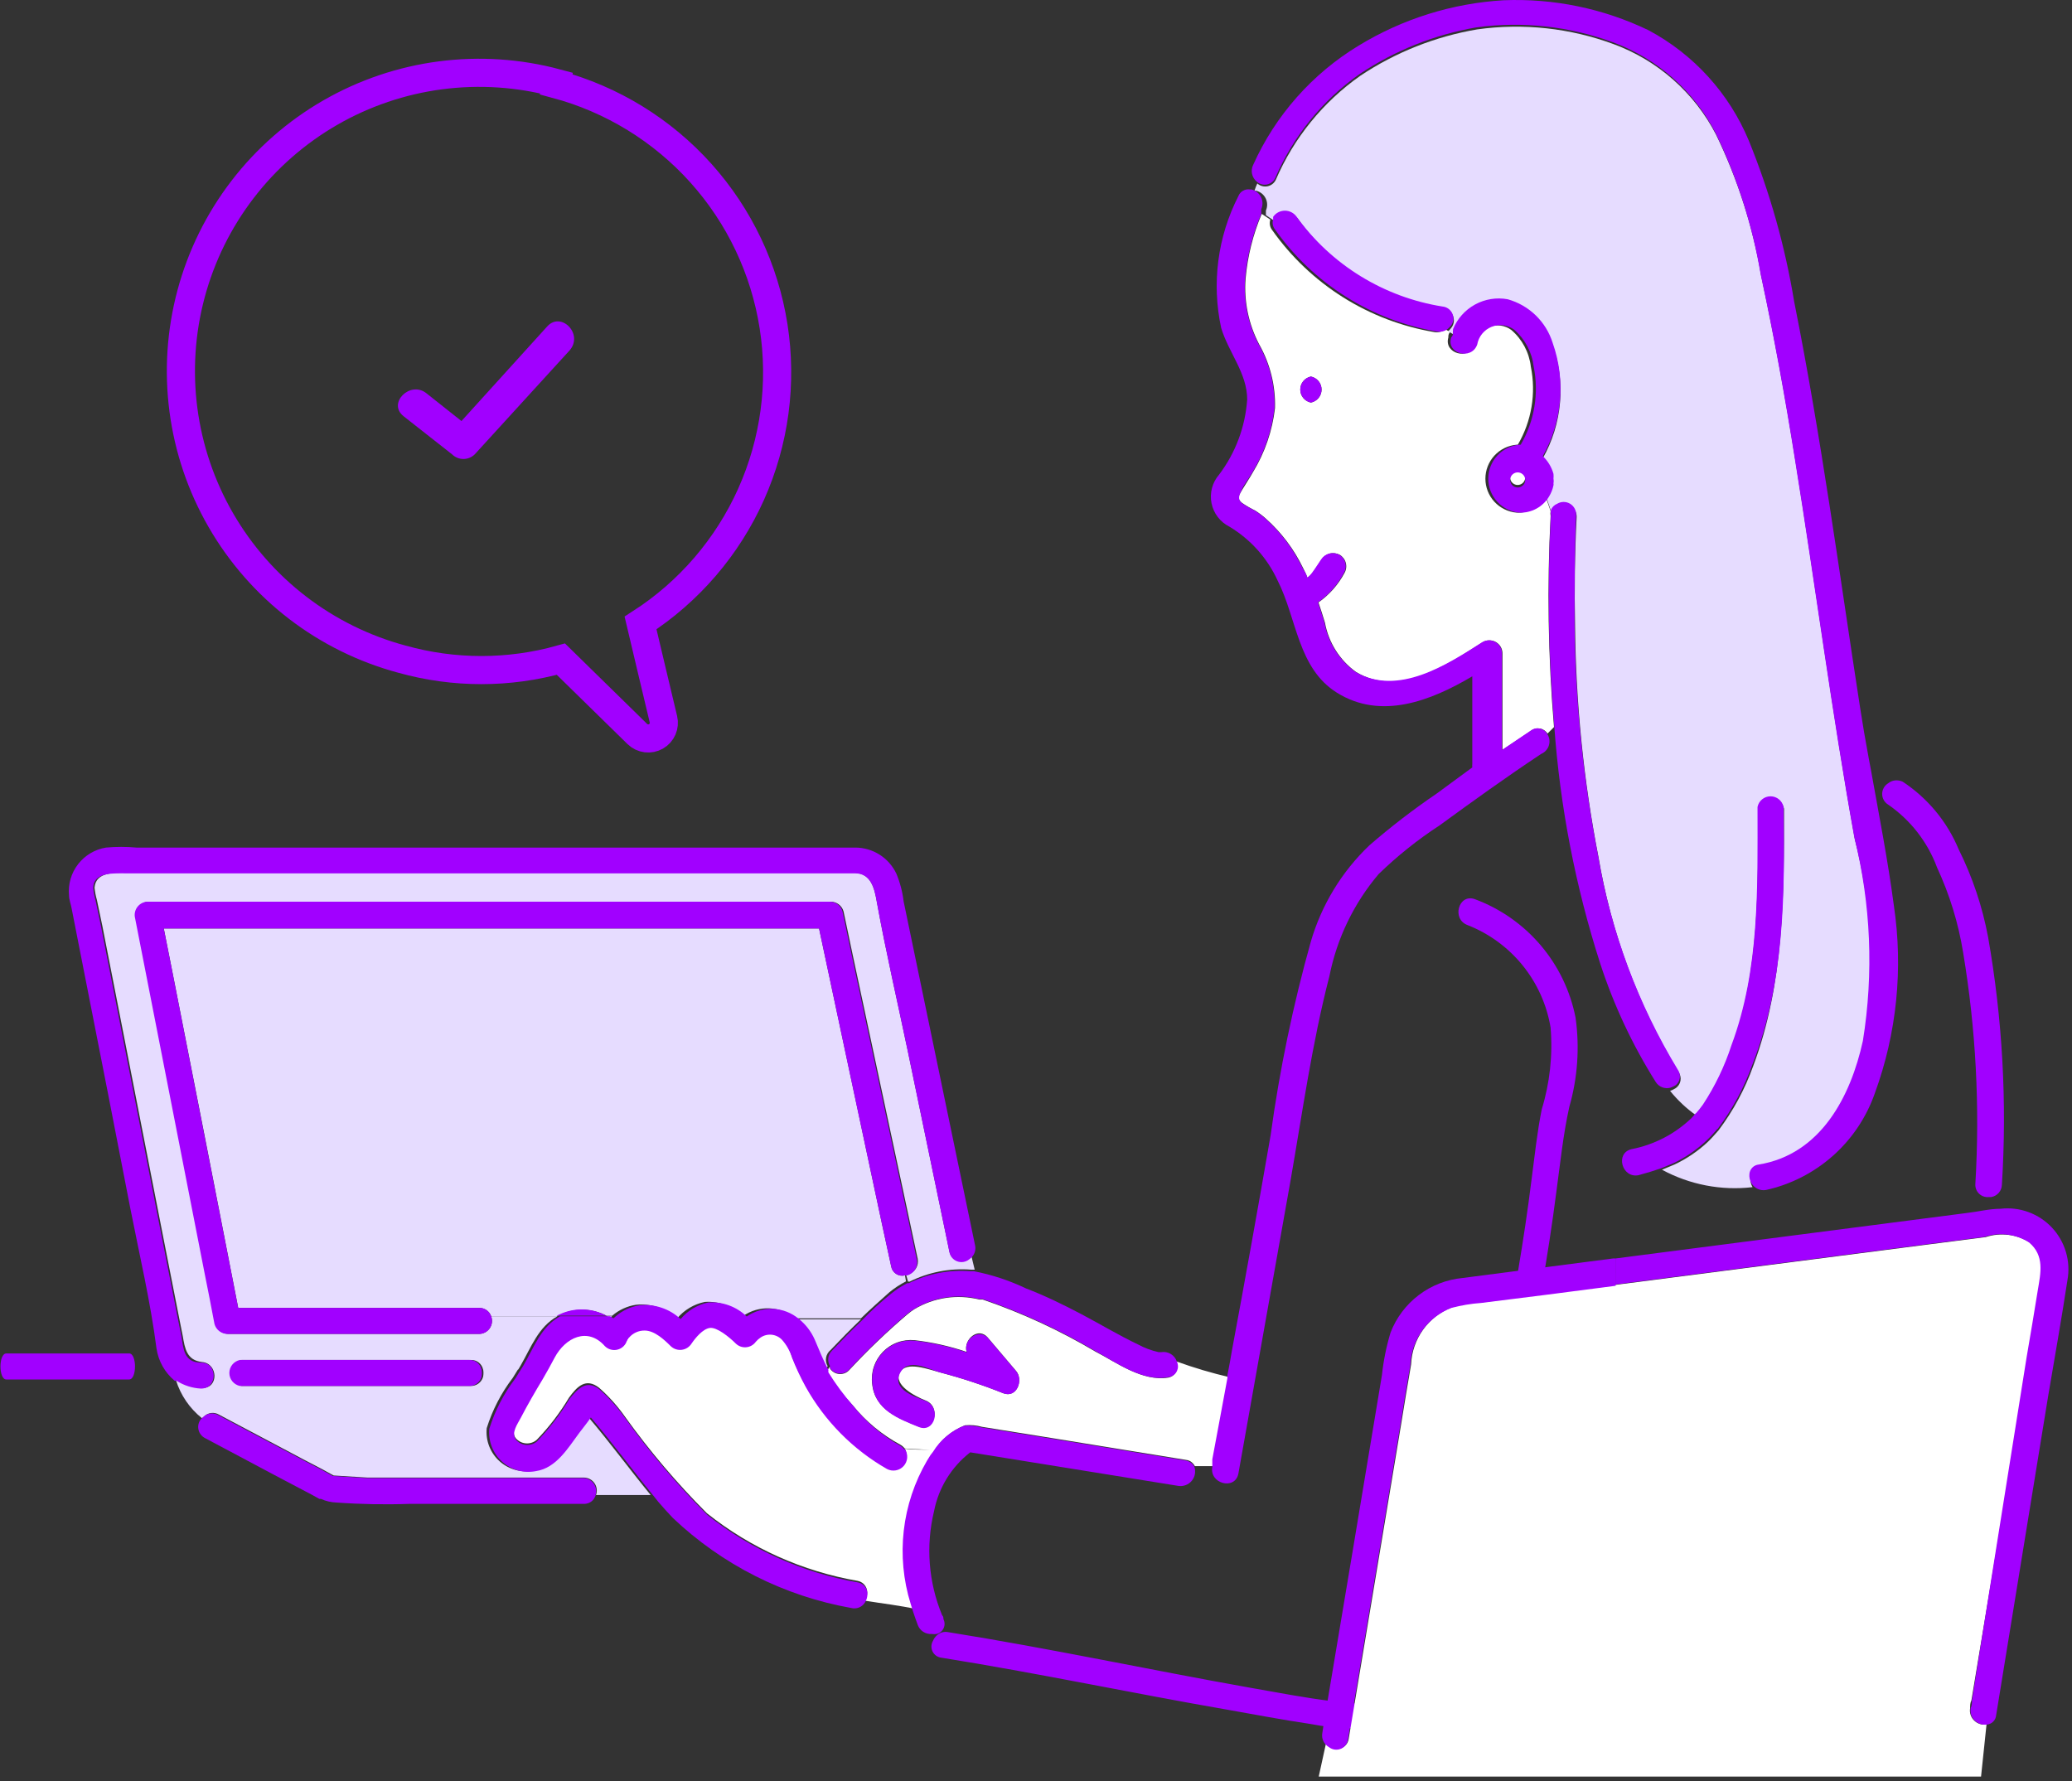 <svg width="221" height="190" viewBox="0 0 221 190" fill="none" xmlns="http://www.w3.org/2000/svg">
<rect x="0" y="0" width="221" height="190" fill="#333333" stroke="none"/>
<path d="M61.852 150.333C61.852 150.333 61.825 150.224 61.852 150.333V150.333Z" fill="#E6DCFF"/>
<path d="M88.585 144.005C89.64 142.895 90.722 141.784 91.832 140.729H84.81C85.541 141.315 86.121 142.067 86.503 142.922C86.975 144.004 87.391 145.115 87.974 146.169L88.279 145.725C88.115 145.45 88.054 145.124 88.11 144.808C88.166 144.492 88.335 144.207 88.585 144.005Z" fill="#E6DCFF"/>
<path d="M107.014 148.613C104.85 147.745 102.634 147.012 100.38 146.42C99.075 146.086 96.632 145.115 95.966 146.42C95.3 147.724 97.548 148.918 98.742 149.39C100.407 150.056 99.686 152.776 97.992 152.166C95.772 151.277 93.301 150.333 93.024 147.613C92.946 146.994 93.008 146.366 93.206 145.774C93.404 145.183 93.733 144.643 94.167 144.195C94.601 143.748 95.13 143.403 95.716 143.188C96.301 142.972 96.927 142.891 97.548 142.95C99.438 143.17 101.298 143.589 103.1 144.199C102.711 142.894 104.377 141.423 105.404 142.728L108.346 146.197C109.206 147.141 108.457 149.168 107.014 148.613ZM124.612 146.947C121.836 147.391 119.06 145.309 116.84 144.171C113.035 141.913 109.007 140.053 104.821 138.619H104.46C102.102 138.031 99.607 138.4 97.52 139.647C97.25 139.825 96.99 140.02 96.743 140.23C94.575 142.078 92.518 144.052 90.581 146.142C90.447 146.288 90.281 146.402 90.096 146.475C89.911 146.548 89.712 146.577 89.513 146.561C89.315 146.545 89.123 146.485 88.952 146.383C88.781 146.281 88.636 146.142 88.527 145.976C88.522 145.902 88.522 145.827 88.527 145.753L88.222 146.197C88.207 146.289 88.207 146.383 88.222 146.475C89.042 147.696 89.961 148.847 90.97 149.917C92.37 151.635 94.097 153.06 96.049 154.108C96.221 154.208 96.372 154.34 96.493 154.497C97.493 154.636 98.547 154.497 99.63 154.802C100.393 153.536 101.555 152.56 102.933 152.027C103.54 151.97 104.152 152.027 104.738 152.193L112.343 153.415L126.499 155.719C126.777 155.744 127.034 155.873 127.221 156.079C127.311 156.169 127.385 156.272 127.443 156.385H129.608C129.608 156.107 129.608 155.857 129.608 155.58C130.163 152.804 130.691 149.806 131.218 146.919C129.28 146.47 127.37 145.905 125.5 145.226C125.525 145.326 125.525 145.431 125.5 145.531C125.541 145.683 125.55 145.841 125.527 145.997C125.504 146.152 125.449 146.3 125.366 146.433C125.282 146.566 125.172 146.681 125.042 146.769C124.913 146.858 124.766 146.918 124.612 146.947Z" fill="white"/>
<path d="M139.823 42.94C139.503 42.876 139.214 42.702 139.007 42.449C138.8 42.196 138.687 41.879 138.687 41.552C138.687 41.225 138.8 40.909 139.007 40.656C139.214 40.403 139.503 40.229 139.823 40.164C140.144 40.229 140.432 40.403 140.64 40.656C140.847 40.909 140.96 41.225 140.96 41.552C140.96 41.879 140.847 42.196 140.64 42.449C140.432 42.702 140.144 42.876 139.823 42.94ZM161.752 54.681C160.846 54.602 160.003 54.186 159.388 53.516C158.774 52.845 158.433 51.969 158.433 51.059C158.433 50.15 158.774 49.273 159.388 48.603C160.003 47.932 160.846 47.517 161.752 47.437H161.891C163.36 44.926 163.854 41.962 163.279 39.11C163.102 37.59 162.359 36.192 161.197 35.196C160.856 34.944 160.457 34.783 160.037 34.728C159.617 34.673 159.189 34.725 158.795 34.88C158.401 35.036 158.053 35.289 157.783 35.616C157.514 35.944 157.332 36.334 157.255 36.75C156.7 38.471 153.98 37.722 154.479 36.001C154.479 35.806 154.479 35.612 154.674 35.418L154.146 35.112C153.983 35.25 153.791 35.349 153.585 35.402C153.378 35.455 153.162 35.46 152.953 35.418C149.5 34.832 146.197 33.569 143.234 31.701C140.271 29.834 137.706 27.399 135.687 24.537C135.566 24.382 135.485 24.2 135.451 24.006C135.417 23.812 135.432 23.613 135.493 23.426L134.577 22.816C133.644 25.015 133.064 27.348 132.856 29.727C132.674 32.148 133.174 34.571 134.3 36.722C135.474 38.792 136.059 41.144 135.993 43.523C135.713 45.952 134.908 48.292 133.633 50.379C133.273 51.017 132.884 51.601 132.495 52.239C132.107 52.878 131.885 53.183 132.495 53.655C132.938 53.956 133.402 54.225 133.883 54.46C134.285 54.715 134.666 55.002 135.021 55.32C136.68 56.798 138.029 58.591 138.991 60.594C139.157 60.927 139.324 61.26 139.462 61.621C139.681 61.472 139.869 61.284 140.018 61.066C140.295 60.705 140.656 60.122 140.961 59.678C141.162 59.364 141.474 59.138 141.835 59.046C142.195 58.953 142.578 59.001 142.905 59.178C143.224 59.374 143.454 59.686 143.547 60.049C143.64 60.411 143.589 60.796 143.404 61.121C142.736 62.369 141.786 63.443 140.628 64.258C140.878 64.979 141.1 65.701 141.322 66.423C141.707 68.532 142.89 70.411 144.626 71.669C149.15 74.445 154.368 70.92 158.143 68.505C158.356 68.375 158.6 68.305 158.85 68.302C159.099 68.299 159.345 68.364 159.561 68.489C159.777 68.614 159.955 68.795 160.077 69.012C160.199 69.23 160.26 69.477 160.253 69.727C160.253 73.141 160.253 76.583 160.253 79.997L163.306 77.943C163.438 77.839 163.59 77.765 163.752 77.724C163.915 77.683 164.084 77.677 164.249 77.706C164.414 77.734 164.571 77.798 164.71 77.891C164.849 77.985 164.966 78.106 165.055 78.248L165.749 77.554C165.115 70.067 164.995 62.546 165.388 55.043C165.356 54.868 165.356 54.689 165.388 54.515L164.889 53.072C164.553 53.592 164.086 54.015 163.536 54.297C162.985 54.58 162.37 54.712 161.752 54.681Z" fill="white"/>
<path d="M197.838 89.517C195.423 76.11 193.674 62.62 191.509 49.213C190.454 42.579 189.261 35.973 187.845 29.422C186.967 24.204 185.35 19.138 183.043 14.377C180.741 9.907 176.849 6.461 172.134 4.717C167.482 2.991 162.475 2.448 157.561 3.135C153.106 3.89 148.86 5.572 145.098 8.076C141.12 10.869 137.997 14.713 136.077 19.179C135.993 19.355 135.87 19.51 135.715 19.63C135.561 19.75 135.381 19.832 135.19 19.87C134.998 19.908 134.8 19.9 134.612 19.848C134.424 19.795 134.25 19.699 134.106 19.568C133.988 19.82 133.886 20.08 133.801 20.345H133.967C134.187 20.395 134.393 20.493 134.571 20.632C134.748 20.772 134.892 20.949 134.993 21.151C135.094 21.352 135.149 21.574 135.154 21.799C135.159 22.025 135.114 22.249 135.022 22.455V22.676C135.017 22.769 135.017 22.862 135.022 22.954L135.938 23.565C135.925 23.491 135.925 23.416 135.938 23.342C136.079 23.142 136.266 22.979 136.483 22.866C136.701 22.753 136.942 22.694 137.187 22.694C137.432 22.694 137.674 22.753 137.891 22.866C138.108 22.979 138.295 23.142 138.436 23.342C140.27 25.889 142.59 28.046 145.263 29.69C147.936 31.334 150.909 32.432 154.008 32.919C154.224 32.956 154.427 33.048 154.597 33.186C154.767 33.323 154.899 33.503 154.98 33.706C155.061 33.91 155.088 34.131 155.059 34.348C155.029 34.565 154.945 34.771 154.813 34.946C154.708 35.088 154.587 35.218 154.452 35.334L154.98 35.639C154.99 35.538 154.99 35.435 154.98 35.334C155.434 34.212 156.264 33.284 157.327 32.706C158.39 32.129 159.621 31.94 160.809 32.17C161.937 32.472 162.969 33.056 163.809 33.867C164.649 34.678 165.269 35.689 165.611 36.805C166.307 38.776 166.572 40.874 166.39 42.956C166.208 45.039 165.583 47.059 164.556 48.88C165.01 49.422 165.316 50.072 165.445 50.767C165.461 50.943 165.461 51.119 165.445 51.294C165.474 51.469 165.474 51.647 165.445 51.822C165.458 51.876 165.458 51.934 165.445 51.988C165.358 52.411 165.198 52.815 164.973 53.182L165.472 54.625C165.532 54.475 165.622 54.339 165.737 54.224C165.851 54.109 165.988 54.019 166.138 53.959C166.345 53.833 166.581 53.766 166.823 53.764C167.064 53.762 167.302 53.826 167.51 53.948C167.718 54.071 167.889 54.248 168.004 54.46C168.12 54.672 168.175 54.912 168.165 55.153C167.97 59.011 167.915 62.897 167.998 66.756C168.079 75.04 168.915 83.299 170.496 91.432C171.862 99.536 174.754 107.307 179.018 114.332C179.117 114.465 179.188 114.617 179.227 114.779C179.265 114.941 179.271 115.109 179.242 115.272C179.213 115.436 179.152 115.592 179.061 115.731C178.97 115.87 178.851 115.989 178.713 116.081C178.53 116.196 178.334 116.289 178.13 116.358C178.931 117.351 179.865 118.23 180.906 118.968C181.183 118.663 181.433 118.329 181.683 117.996C182.981 116.024 184.008 113.886 184.736 111.639C187.678 103.506 187.512 94.791 187.512 86.269C187.576 85.949 187.75 85.66 188.003 85.453C188.256 85.246 188.573 85.132 188.9 85.132C189.227 85.132 189.544 85.246 189.797 85.453C190.05 85.66 190.223 85.949 190.288 86.269C190.288 95.513 190.287 104.922 187.012 113.666C186.129 116.145 184.875 118.475 183.293 120.577L183.57 120.744L183.293 120.577C182.904 121.021 182.515 121.465 182.071 121.882C181.039 122.83 179.869 123.616 178.602 124.214L177.269 124.769C180.221 126.369 183.594 127.019 186.929 126.629C186.748 126.329 186.67 125.978 186.707 125.629C186.731 125.373 186.845 125.133 187.027 124.95C187.209 124.768 187.449 124.654 187.706 124.63C194.312 123.547 197.504 117.385 198.809 111.445C199.99 104.146 199.66 96.683 197.838 89.517Z" fill="#E6DCFF"/>
<path d="M103.626 134.04C103.541 134.131 103.448 134.214 103.349 134.29C103.171 134.419 102.964 134.503 102.745 134.532C102.527 134.562 102.305 134.537 102.099 134.46C101.893 134.383 101.709 134.257 101.564 134.091C101.419 133.926 101.317 133.727 101.267 133.513L101.017 132.291L96.854 112.222C95.743 106.893 94.494 101.535 93.523 96.178C93.273 94.735 92.912 93.181 91.191 93.097C90.858 93.097 90.469 93.097 90.136 93.097H13.581C12.332 93.097 10.222 92.931 10.083 94.68C10.126 95.121 10.21 95.558 10.333 95.984L10.916 98.76C11.554 101.98 12.165 105.172 12.804 108.392C14.33 116.247 15.885 124.103 17.411 131.958L19.077 140.424L19.493 142.506C19.715 143.811 19.91 145.115 21.575 145.282C23.24 145.448 23.379 148.058 21.575 148.058C20.648 148.009 19.749 147.722 18.966 147.225H18.771C19.268 148.824 20.235 150.236 21.547 151.277L21.741 151.11C21.945 150.897 22.215 150.758 22.508 150.718C22.8 150.678 23.098 150.738 23.352 150.889L31.679 155.302C32.845 155.94 34.066 156.524 35.232 157.19L35.593 157.384L39.201 157.606H62.267C62.49 157.606 62.71 157.66 62.908 157.763C63.105 157.865 63.275 158.015 63.403 158.197C63.531 158.379 63.613 158.59 63.643 158.811C63.672 159.032 63.648 159.256 63.572 159.466H69.401C67.125 156.69 65.099 153.914 62.739 151.138C62.351 151.721 61.879 152.277 61.49 152.804C60.297 154.414 59.048 156.523 56.91 156.856C56.268 156.986 55.604 156.962 54.972 156.788C54.34 156.614 53.757 156.294 53.271 155.854C52.785 155.414 52.41 154.866 52.174 154.254C51.938 153.643 51.849 152.985 51.914 152.332C52.52 150.398 53.459 148.585 54.69 146.975L55.273 146.031H51.525C51.581 146.306 51.581 146.589 51.525 146.863C51.446 147.147 51.275 147.396 51.039 147.572C50.803 147.747 50.515 147.84 50.221 147.835H25.766C25.446 147.771 25.157 147.598 24.95 147.345C24.743 147.092 24.63 146.774 24.63 146.447C24.63 146.12 24.743 145.803 24.95 145.55C25.157 145.297 25.446 145.124 25.766 145.06H50.221C50.525 145.047 50.824 145.144 51.063 145.332C51.302 145.52 51.466 145.788 51.525 146.087H55.273L55.522 145.67C56.66 143.699 57.41 141.534 59.464 140.396H52.386C52.466 140.605 52.495 140.831 52.47 141.053C52.445 141.276 52.366 141.488 52.241 141.674C52.115 141.859 51.947 142.011 51.75 142.118C51.553 142.224 51.333 142.281 51.109 142.284H24.351C24.041 142.277 23.741 142.171 23.496 141.981C23.251 141.792 23.074 141.528 22.991 141.229C22.657 139.425 22.297 137.62 21.936 135.816L14.525 97.955C14.47 97.746 14.463 97.528 14.505 97.316C14.548 97.104 14.638 96.904 14.769 96.733C14.901 96.562 15.069 96.423 15.263 96.326C15.456 96.23 15.669 96.179 15.885 96.178H88.61C88.917 96.178 89.216 96.279 89.462 96.464C89.707 96.649 89.885 96.91 89.97 97.205C90.303 98.732 90.608 100.258 90.941 101.813L97.881 134.262C97.951 134.614 97.888 134.979 97.703 135.287C97.518 135.595 97.225 135.824 96.881 135.927H96.632L96.854 136.704H97.02C99.048 135.694 101.312 135.253 103.571 135.428H103.96L103.626 134.04Z" fill="#E6DCFF"/>
<path d="M96.522 154.526C96.662 154.8 96.713 155.111 96.667 155.416C96.621 155.72 96.482 156.003 96.267 156.223C96.053 156.444 95.774 156.591 95.471 156.646C95.168 156.7 94.856 156.658 94.579 156.525C90.951 154.452 87.957 151.429 85.918 147.782C85.361 146.769 84.87 145.721 84.447 144.645C84.231 143.935 83.862 143.281 83.365 142.729C83.072 142.43 82.683 142.244 82.267 142.204C81.85 142.163 81.433 142.271 81.088 142.508C80.903 142.633 80.735 142.782 80.589 142.952C80.47 143.118 80.318 143.256 80.141 143.358C79.964 143.459 79.768 143.521 79.565 143.539C79.362 143.558 79.157 143.532 78.965 143.464C78.773 143.396 78.598 143.288 78.451 143.146C77.868 142.452 76.758 141.314 75.676 141.481C74.593 141.647 74.149 142.536 73.733 143.146C73.619 143.328 73.466 143.482 73.286 143.597C73.105 143.712 72.901 143.786 72.688 143.812C72.476 143.839 72.26 143.818 72.056 143.751C71.853 143.684 71.667 143.571 71.512 143.423C70.763 142.757 69.708 141.731 68.736 141.758C68.421 141.753 68.108 141.817 67.82 141.946C67.531 142.076 67.276 142.268 67.071 142.508C67.071 142.674 66.599 143.451 66.849 142.813C66.781 143.049 66.652 143.264 66.476 143.436C66.299 143.607 66.081 143.73 65.843 143.791C65.605 143.853 65.355 143.851 65.118 143.787C64.88 143.722 64.664 143.597 64.489 143.423C62.657 141.342 60.27 142.508 59.132 144.645C58.716 145.423 58.299 146.199 57.855 146.949C57.05 148.309 56.245 149.724 55.524 151.057C55.163 151.751 54.469 152.667 54.996 153.389C55.13 153.551 55.295 153.684 55.481 153.782C55.667 153.879 55.87 153.939 56.08 153.957C56.289 153.975 56.5 153.952 56.7 153.887C56.9 153.823 57.085 153.72 57.245 153.583C58.56 152.221 59.715 150.712 60.687 149.086C61.547 147.893 62.491 146.921 63.906 148.032C64.951 148.955 65.882 149.999 66.682 151.14C69.305 154.793 72.22 158.228 75.398 161.41C80.073 165.13 85.61 167.613 91.498 168.628C91.661 168.66 91.816 168.726 91.953 168.819C92.091 168.913 92.208 169.033 92.299 169.172C92.389 169.312 92.451 169.469 92.48 169.633C92.509 169.796 92.505 169.964 92.469 170.127C92.437 170.343 92.362 170.551 92.247 170.737C94.107 171.043 95.939 171.237 97.799 171.653L97.549 170.848C96.765 168.321 96.516 165.659 96.817 163.031C97.118 160.402 97.963 157.866 99.297 155.582L99.658 154.999L99.936 154.638C98.437 154.61 97.382 154.665 96.522 154.526Z" fill="white"/>
<path d="M64.686 140.342H65.297C66.013 139.724 66.888 139.32 67.823 139.175C68.617 139.091 69.419 139.179 70.176 139.433C70.933 139.687 71.626 140.1 72.209 140.647C72.966 139.732 74.015 139.105 75.179 138.87C75.926 138.821 76.675 138.929 77.378 139.188C78.081 139.446 78.722 139.848 79.259 140.369C80.084 139.797 81.074 139.511 82.077 139.556C83.08 139.601 84.041 139.974 84.811 140.619H91.833C92.805 139.675 93.804 138.787 94.859 137.843C95.407 137.391 96.003 137.001 96.635 136.677L96.524 136.039C96.364 136.08 96.196 136.086 96.032 136.059C95.869 136.031 95.713 135.969 95.574 135.878C95.436 135.786 95.318 135.667 95.228 135.527C95.139 135.388 95.079 135.231 95.053 135.067L94.054 130.46C91.833 119.986 89.603 109.512 87.364 99.038H17.471C17.721 100.259 17.943 101.481 18.192 102.674C20.617 114.962 23.022 127.24 25.409 139.509H51.113C51.392 139.504 51.665 139.588 51.894 139.747C52.123 139.907 52.297 140.134 52.39 140.397H59.357L59.995 140.119C60.746 139.811 61.555 139.672 62.365 139.71C63.176 139.748 63.968 139.964 64.686 140.342Z" fill="#E6DCFF"/>
<path d="M65.295 140.37H64.684L65.045 140.564L65.295 140.37Z" fill="#E6DCFF"/>
<path d="M61.658 159.549H63.49C63.571 159.338 63.6 159.111 63.573 158.886C63.547 158.661 63.465 158.447 63.337 158.26C63.208 158.074 63.036 157.923 62.835 157.819C62.635 157.714 62.411 157.66 62.185 157.662H39.119L35.51 157.44L35.149 157.245C33.983 156.579 32.762 155.996 31.596 155.358L23.269 150.945C23.015 150.794 22.718 150.734 22.425 150.774C22.133 150.814 21.863 150.953 21.659 151.167L21.465 151.333C22.327 152.128 23.134 152.981 23.88 153.887C23.134 152.981 22.327 152.128 21.465 151.333C21.333 151.485 21.237 151.665 21.184 151.859C21.132 152.053 21.124 152.256 21.162 152.454C21.199 152.652 21.281 152.839 21.401 153C21.52 153.162 21.675 153.294 21.853 153.387L29.209 157.301L33.317 159.466L34.067 159.883H34.233C34.767 160.123 35.342 160.254 35.926 160.271C38.513 160.456 41.107 160.503 43.699 160.41H62.241C62.448 160.421 62.655 160.381 62.844 160.294C63.032 160.207 63.197 160.076 63.323 159.911C63.408 159.778 63.482 159.638 63.545 159.494L61.658 159.549Z" fill="#A100FF"/>
<path d="M13.775 144.367H0.673C-0.16 144.367 -0.16 147.143 0.673 147.143H13.775C14.607 147.143 14.607 144.367 13.775 144.367Z" fill="#A100FF"/>
<path d="M45.974 146.088H51.359C51.299 145.789 51.135 145.521 50.896 145.333C50.657 145.144 50.358 145.048 50.054 145.06H25.6C25.279 145.125 24.991 145.298 24.784 145.551C24.576 145.804 24.463 146.121 24.463 146.448C24.463 146.775 24.576 147.092 24.784 147.345C24.991 147.598 25.279 147.772 25.6 147.836H50.054C50.348 147.841 50.636 147.748 50.872 147.572C51.108 147.397 51.279 147.148 51.359 146.864C51.414 146.589 51.414 146.307 51.359 146.032L45.974 146.088Z" fill="#A100FF"/>
<path d="M59.995 140.063L59.356 140.341H64.686C63.972 139.954 63.181 139.729 62.371 139.681C61.56 139.633 60.749 139.763 59.995 140.063Z" fill="#A100FF"/>
<path d="M61.908 150.362C61.908 150.362 61.853 150.279 61.908 150.362V150.362ZM96.439 154.581C95.716 154.505 95.021 154.257 94.412 153.859C95.021 154.257 95.716 154.505 96.439 154.581C96.317 154.424 96.166 154.293 95.995 154.193C94.054 153.113 92.347 151.661 90.971 149.918C90.006 148.816 89.134 147.637 88.361 146.393C88.346 146.301 88.346 146.207 88.361 146.115C88.001 146.642 87.64 147.114 87.306 147.669C87.64 147.114 88.001 146.642 88.361 146.115C87.778 145.06 87.362 143.95 86.89 142.867C86.508 142.012 85.928 141.26 85.197 140.675C84.427 140.03 83.466 139.657 82.463 139.612C81.46 139.567 80.47 139.852 79.645 140.425C79.108 139.904 78.467 139.501 77.764 139.243C77.061 138.985 76.312 138.877 75.565 138.926C74.401 139.161 73.353 139.788 72.595 140.702C72.013 140.156 71.32 139.742 70.563 139.489C69.806 139.235 69.003 139.147 68.209 139.231C67.275 139.376 66.4 139.78 65.683 140.397L65.433 140.619L65.073 140.397H59.743C57.689 141.535 56.968 143.7 55.802 145.699L55.552 146.088L54.969 147.031C53.738 148.641 52.799 150.454 52.193 152.388C52.128 153.04 52.217 153.699 52.453 154.311C52.689 154.922 53.065 155.471 53.55 155.911C54.036 156.351 54.619 156.67 55.251 156.845C55.883 157.019 56.547 157.042 57.19 156.913C59.327 156.58 60.576 154.47 61.77 152.86C62.158 152.333 62.63 151.778 63.019 151.195C65.378 153.971 67.404 156.746 69.68 159.522L70.208 160.188C70.707 160.771 71.235 161.354 71.762 161.909C77.023 166.904 83.634 170.244 90.776 171.514C91.058 171.59 91.358 171.572 91.629 171.462C91.9 171.352 92.127 171.155 92.275 170.903C91.498 170.764 90.721 170.625 89.916 170.431C90.721 170.625 91.498 170.764 92.275 170.903C92.39 170.717 92.465 170.509 92.497 170.292C92.534 170.13 92.538 169.961 92.508 169.798C92.479 169.634 92.417 169.478 92.327 169.338C92.236 169.199 92.119 169.079 91.981 168.985C91.844 168.892 91.689 168.826 91.526 168.793C85.638 167.778 80.101 165.296 75.426 161.576C72.249 158.394 69.334 154.959 66.71 151.306C65.91 150.164 64.979 149.12 63.935 148.197C62.519 147.086 61.575 148.197 60.715 149.252C59.743 150.877 58.588 152.386 57.273 153.748C57.113 153.885 56.928 153.988 56.728 154.053C56.528 154.117 56.317 154.141 56.108 154.123C55.898 154.105 55.695 154.045 55.509 153.947C55.323 153.85 55.158 153.716 55.024 153.554C54.497 152.833 55.191 151.916 55.552 151.223C56.273 149.835 57.078 148.447 57.883 147.114C58.328 146.365 58.744 145.588 59.16 144.81C60.298 142.673 62.685 141.507 64.517 143.589C64.692 143.763 64.908 143.888 65.146 143.952C65.383 144.017 65.633 144.019 65.871 143.957C66.11 143.896 66.328 143.773 66.504 143.601C66.68 143.43 66.809 143.215 66.877 142.979C66.627 143.617 66.877 142.84 67.099 142.673C67.304 142.433 67.56 142.241 67.848 142.112C68.136 141.982 68.449 141.918 68.764 141.924C69.819 141.924 70.874 142.923 71.54 143.589C71.695 143.737 71.881 143.849 72.085 143.917C72.288 143.984 72.504 144.005 72.716 143.978C72.929 143.952 73.133 143.878 73.314 143.763C73.494 143.647 73.647 143.494 73.761 143.312C74.177 142.701 74.954 141.757 75.704 141.646C76.453 141.535 77.786 142.618 78.48 143.312C78.626 143.454 78.801 143.562 78.993 143.63C79.185 143.698 79.39 143.724 79.593 143.705C79.796 143.687 79.992 143.624 80.169 143.523C80.346 143.421 80.499 143.283 80.617 143.118C80.763 142.948 80.931 142.798 81.117 142.673C81.461 142.436 81.879 142.329 82.295 142.369C82.712 142.41 83.1 142.596 83.393 142.895C83.89 143.446 84.259 144.1 84.475 144.81C84.897 145.886 85.389 146.935 85.946 147.947C87.985 151.595 90.979 154.618 94.607 156.691C94.895 156.843 95.227 156.895 95.548 156.838C95.869 156.782 96.163 156.62 96.382 156.378C96.601 156.137 96.734 155.829 96.759 155.504C96.785 155.179 96.701 154.854 96.522 154.581H96.439Z" fill="#A100FF"/>
<path d="M100.376 146.419C102.631 147.012 104.847 147.744 107.011 148.612C108.454 149.167 109.203 147.224 108.371 146.253L105.428 142.783C104.401 141.562 102.653 142.95 103.124 144.254C101.323 143.644 99.462 143.225 97.573 143.005C96.953 142.942 96.327 143.019 95.742 143.231C95.156 143.443 94.627 143.785 94.192 144.23C93.757 144.676 93.428 145.214 93.23 145.805C93.032 146.395 92.97 147.023 93.048 147.64C93.326 150.416 95.824 151.333 98.017 152.221C99.71 152.887 100.432 150.167 98.766 149.445C97.573 148.973 95.13 148.224 95.991 146.475C96.851 144.726 99.072 146.086 100.376 146.419Z" fill="#A100FF"/>
<path d="M125.523 145.227L124.552 144.783L125.523 145.227C125.409 144.89 125.179 144.605 124.874 144.421C124.569 144.238 124.209 144.169 123.858 144.228C124.579 144.228 123.858 144.228 123.58 144.228C122.825 144.061 122.096 143.79 121.415 143.423C119.361 142.451 117.39 141.258 115.392 140.203C113.393 139.148 111.45 138.204 109.424 137.427C107.659 136.584 105.793 135.968 103.872 135.595V136.095V135.595H103.484C101.225 135.42 98.961 135.862 96.933 136.872H96.766L97.294 138.898L96.766 136.872C96.134 137.195 95.538 137.586 94.99 138.038C93.935 138.898 92.936 139.786 91.964 140.814C90.854 141.868 89.771 142.978 88.717 144.089C88.512 144.298 88.381 144.57 88.346 144.861C88.311 145.152 88.373 145.447 88.522 145.699C89.021 145.022 89.414 144.273 89.688 143.478C89.414 144.273 89.021 145.022 88.522 145.699C88.517 145.773 88.517 145.847 88.522 145.921C88.631 146.088 88.777 146.227 88.948 146.328C89.118 146.43 89.311 146.491 89.509 146.507C89.707 146.523 89.906 146.494 90.091 146.421C90.276 146.349 90.442 146.235 90.576 146.088C92.513 143.998 94.571 142.024 96.739 140.175C96.979 139.966 97.239 139.78 97.516 139.62C98.545 138.994 99.689 138.578 100.88 138.397C102.071 138.216 103.286 138.273 104.455 138.565H104.816C109.002 139.998 113.03 141.858 116.835 144.116C119.056 145.338 121.915 147.42 124.607 146.892C124.771 146.877 124.93 146.827 125.073 146.745C125.216 146.662 125.339 146.55 125.434 146.415C125.529 146.281 125.593 146.127 125.623 145.965C125.653 145.803 125.647 145.636 125.606 145.477C125.596 145.388 125.568 145.304 125.523 145.227Z" fill="#A100FF"/>
<path d="M139.82 42.94C140.141 42.875 140.429 42.702 140.636 42.449C140.844 42.196 140.957 41.879 140.957 41.552C140.957 41.225 140.844 40.908 140.636 40.655C140.429 40.402 140.141 40.228 139.82 40.164C139.5 40.228 139.211 40.402 139.004 40.655C138.797 40.908 138.684 41.225 138.684 41.552C138.684 41.879 138.797 42.196 139.004 42.449C139.211 42.702 139.5 42.875 139.82 42.94Z" fill="#A100FF"/>
<path d="M212.05 99.953C211.442 96.705 210.387 93.557 208.914 90.599C207.688 87.652 205.61 85.14 202.946 83.382C202.686 83.26 202.398 83.212 202.113 83.243C202.86 84.048 203.529 84.922 204.112 85.852C203.529 84.922 202.86 84.048 202.113 83.243C201.848 83.274 201.598 83.38 201.392 83.549C201.196 83.668 201.035 83.835 200.923 84.034C200.811 84.234 200.752 84.458 200.752 84.687C200.752 84.915 200.811 85.14 200.923 85.339C201.035 85.539 201.196 85.706 201.392 85.825C203.781 87.473 205.603 89.82 206.61 92.542C207.946 95.417 208.88 98.462 209.386 101.591C210.749 109.76 211.187 118.056 210.69 126.323C210.681 126.511 210.713 126.699 210.783 126.874C210.854 127.049 210.961 127.206 211.099 127.336C211.236 127.465 211.399 127.563 211.578 127.623C211.757 127.683 211.946 127.704 212.134 127.683H212.383C212.415 126.913 212.536 126.149 212.744 125.407C212.536 126.149 212.415 126.913 212.383 127.683C212.695 127.632 212.979 127.473 213.187 127.235C213.394 126.997 213.513 126.695 213.522 126.379C214.078 117.543 213.584 108.673 212.05 99.953Z" fill="#A100FF"/>
<path d="M153.868 32.697C150.769 32.205 147.799 31.106 145.126 29.462C142.454 27.819 140.133 25.664 138.296 23.121C138.155 22.92 137.968 22.756 137.75 22.643C137.533 22.531 137.292 22.471 137.047 22.471C136.802 22.471 136.56 22.531 136.343 22.643C136.125 22.756 135.938 22.92 135.798 23.121C135.788 23.204 135.788 23.287 135.798 23.37C136.825 24.036 137.852 24.647 138.795 25.396C137.852 24.647 136.825 24.036 135.798 23.37C135.736 23.557 135.722 23.756 135.755 23.95C135.789 24.144 135.87 24.326 135.992 24.481C138.013 27.34 140.579 29.773 143.542 31.64C146.504 33.507 149.805 34.771 153.257 35.361C153.466 35.404 153.682 35.398 153.889 35.345C154.096 35.292 154.288 35.194 154.451 35.056C154.134 34.9 153.798 34.788 153.451 34.723C153.798 34.788 154.134 34.9 154.451 35.056C154.585 34.941 154.706 34.81 154.811 34.667C154.932 34.484 155.003 34.272 155.018 34.053C155.032 33.834 154.99 33.614 154.895 33.416C154.8 33.218 154.656 33.048 154.476 32.922C154.296 32.796 154.086 32.718 153.868 32.697Z" fill="#A100FF"/>
<path d="M162.665 51.073C162.687 50.956 162.683 50.837 162.653 50.722C162.623 50.608 162.569 50.502 162.493 50.41C162.418 50.319 162.323 50.246 162.216 50.196C162.109 50.145 161.992 50.119 161.874 50.119C161.755 50.119 161.639 50.145 161.532 50.196C161.424 50.246 161.33 50.319 161.254 50.41C161.179 50.502 161.124 50.608 161.094 50.722C161.065 50.837 161.061 50.956 161.083 51.073C161.117 51.257 161.215 51.424 161.36 51.544C161.504 51.663 161.686 51.729 161.874 51.729C162.061 51.729 162.243 51.663 162.388 51.544C162.532 51.424 162.63 51.257 162.665 51.073Z" fill="white"/>
<path d="M161.086 51.044C161.121 50.86 161.219 50.694 161.363 50.574C161.508 50.454 161.69 50.389 161.877 50.389C162.065 50.389 162.247 50.454 162.391 50.574C162.536 50.694 162.634 50.86 162.668 51.044C162.69 51.161 162.686 51.281 162.657 51.396C162.627 51.51 162.572 51.616 162.497 51.707C162.421 51.798 162.327 51.872 162.22 51.922C162.113 51.972 161.996 51.999 161.877 51.999C161.759 51.999 161.642 51.972 161.535 51.922C161.428 51.872 161.333 51.798 161.258 51.707C161.182 51.616 161.128 51.51 161.098 51.396C161.068 51.281 161.064 51.161 161.086 51.044ZM164.556 48.658C165.583 46.837 166.208 44.818 166.39 42.735C166.572 40.652 166.306 38.554 165.611 36.583C165.264 35.466 164.643 34.454 163.804 33.64C162.965 32.825 161.935 32.234 160.809 31.92C159.618 31.703 158.389 31.901 157.328 32.482C156.267 33.063 155.437 33.992 154.98 35.112V35.417C155.624 35.885 156.349 36.233 157.117 36.445C156.349 36.233 155.624 35.885 154.98 35.417C154.98 35.612 154.979 35.806 154.785 36C154.23 37.721 156.95 38.471 157.561 36.75C157.634 36.331 157.813 35.938 158.081 35.607C158.349 35.277 158.697 35.019 159.091 34.861C159.486 34.703 159.915 34.647 160.337 34.701C160.759 34.755 161.16 34.915 161.502 35.167C162.662 36.177 163.404 37.583 163.584 39.109C164.159 41.961 163.665 44.925 162.196 47.437H162.058C161.152 47.516 160.308 47.932 159.694 48.602C159.08 49.273 158.739 50.149 158.739 51.059C158.739 51.968 159.08 52.845 159.694 53.515C160.308 54.186 161.152 54.602 162.058 54.681C162.691 54.705 163.319 54.558 163.876 54.255C164.433 53.953 164.898 53.505 165.222 52.96C165.222 52.627 165 52.294 164.917 51.961C164.917 52.294 165.111 52.627 165.222 52.96C165.448 52.593 165.608 52.189 165.694 51.766C165.709 51.702 165.709 51.636 165.694 51.572C165.728 51.398 165.728 51.219 165.694 51.044C165.711 50.878 165.711 50.711 165.694 50.545C165.494 49.824 165.1 49.172 164.556 48.658Z" fill="#A100FF"/>
<path d="M165.001 78.247C164.535 78.896 163.928 79.433 163.227 79.817C162.526 80.201 161.747 80.424 160.949 80.468C161.747 80.424 162.526 80.201 163.227 79.817C163.928 79.433 164.535 78.896 165.001 78.247C164.913 78.105 164.795 77.984 164.656 77.891C164.517 77.797 164.36 77.734 164.195 77.705C164.03 77.676 163.861 77.682 163.699 77.723C163.536 77.764 163.384 77.839 163.253 77.942L160.199 79.996C160.199 76.554 160.199 73.14 160.199 69.726C160.206 69.477 160.145 69.229 160.023 69.012C159.901 68.794 159.723 68.614 159.507 68.489C159.291 68.364 159.046 68.299 158.796 68.301C158.547 68.304 158.303 68.374 158.09 68.504C154.315 70.919 149.096 74.306 144.572 71.669C142.837 70.41 141.654 68.531 141.269 66.422C141.047 65.701 140.825 64.979 140.575 64.257C141.739 63.438 142.69 62.354 143.351 61.093C143.534 60.772 143.585 60.392 143.491 60.034C143.398 59.676 143.168 59.369 142.851 59.178C142.524 59 142.142 58.952 141.781 59.045C141.42 59.138 141.108 59.364 140.908 59.677C140.603 60.121 140.242 60.704 139.964 61.065C139.816 61.283 139.627 61.472 139.409 61.62C139.409 61.259 139.104 60.927 138.937 60.594C137.975 58.591 136.626 56.798 134.968 55.319C134.612 55.002 134.232 54.715 133.83 54.459C133.349 54.224 132.885 53.955 132.442 53.654C131.942 53.182 132.22 52.766 132.442 52.239C132.664 51.711 133.219 51.017 133.58 50.378C134.855 48.291 135.66 45.952 135.939 43.522C136.006 41.143 135.42 38.792 134.246 36.722C133.124 34.57 132.624 32.147 132.803 29.727C133.01 27.347 133.591 25.014 134.524 22.815L133.913 22.343L134.524 22.815C134.519 22.723 134.519 22.631 134.524 22.538V22.316C134.615 22.11 134.66 21.886 134.655 21.66C134.65 21.435 134.595 21.214 134.495 21.012C134.394 20.81 134.25 20.633 134.072 20.494C133.895 20.355 133.689 20.256 133.469 20.206H133.302C132.844 21.441 132.609 22.747 132.608 24.064C132.609 22.747 132.844 21.441 133.302 20.206C133.047 20.17 132.787 20.222 132.566 20.353C132.344 20.484 132.173 20.687 132.081 20.928C129.87 25.259 129.223 30.22 130.249 34.973C131.026 37.583 133.025 39.803 133.025 42.607C132.827 45.515 131.785 48.303 130.027 50.628C129.669 51.041 129.41 51.531 129.27 52.059C129.131 52.587 129.114 53.141 129.221 53.676C129.328 54.212 129.557 54.717 129.889 55.151C130.221 55.584 130.648 55.936 131.137 56.18C133.388 57.534 135.178 59.537 136.272 61.926C138.326 65.951 138.41 71.28 142.601 73.89C147.32 76.832 152.622 74.75 157.035 72.141V81.495C157.02 81.615 157.02 81.736 157.035 81.856L153.26 84.631C150.747 86.338 148.337 88.192 146.043 90.183C143.112 92.985 140.967 96.507 139.825 100.398C137.918 107.193 136.481 114.112 135.523 121.105C134.191 128.785 132.812 136.455 131.387 144.116C131.248 144.976 131.082 145.837 130.915 146.698C130.915 146.698 130.915 146.919 130.915 147.003C131.613 147.192 132.299 147.424 132.969 147.697C132.299 147.424 131.613 147.192 130.915 147.003C130.388 149.778 129.86 152.777 129.305 155.663C129.305 155.941 129.305 156.191 129.305 156.468C130.238 156.42 131.172 156.503 132.081 156.718C131.172 156.503 130.238 156.42 129.305 156.468C128.972 158.245 131.692 158.994 132.081 157.217C133.931 146.836 135.782 136.436 137.633 126.018C138.909 118.718 139.936 111.307 141.796 104.117C142.594 100.104 144.399 96.36 147.042 93.237C149.036 91.302 151.211 89.564 153.538 88.046C157.118 85.436 160.699 82.855 164.391 80.412C164.589 80.328 164.767 80.2 164.909 80.037C165.052 79.875 165.156 79.684 165.215 79.476C165.273 79.269 165.285 79.05 165.248 78.837C165.211 78.625 165.127 78.423 165.001 78.247Z" fill="#A100FF"/>
<path d="M178.963 114.11C174.699 107.085 171.807 99.314 170.441 91.21C168.86 83.078 168.024 74.817 167.943 66.533C167.943 62.675 167.943 58.789 168.109 54.931C168.12 54.689 168.064 54.45 167.949 54.237C167.834 54.025 167.663 53.848 167.455 53.726C167.247 53.603 167.009 53.539 166.767 53.541C166.526 53.543 166.289 53.611 166.083 53.737C165.933 53.797 165.796 53.887 165.682 54.002C165.567 54.116 165.477 54.253 165.417 54.403C165.861 55.569 166.361 56.735 166.861 57.901C166.361 56.735 165.861 55.569 165.417 54.403C165.385 54.578 165.385 54.756 165.417 54.931C165.024 62.434 165.144 69.955 165.778 77.442C165.969 77.269 166.173 77.112 166.389 76.97C166.173 77.112 165.969 77.269 165.778 77.442C166.394 86.065 168.044 94.583 170.691 102.812C172.137 107.24 174.123 111.472 176.603 115.415C176.764 115.668 177.002 115.864 177.281 115.974C177.56 116.083 177.867 116.101 178.158 116.025C177.515 115.209 177.06 114.261 176.825 113.249C177.06 114.261 177.515 115.209 178.158 116.025C178.362 115.956 178.558 115.862 178.741 115.747C178.976 115.552 179.13 115.275 179.171 114.972C179.212 114.669 179.138 114.361 178.963 114.11Z" fill="#A100FF"/>
<path d="M201.997 96.569C201.359 91.739 200.415 86.937 199.555 82.135L199.305 80.803L198.805 80.469L199.305 80.803C198.972 79.026 198.667 77.221 198.389 75.417C197.279 68.256 196.252 61.066 195.141 53.905C194.031 46.744 192.81 39.388 191.366 32.171C190.4 26.291 188.78 20.537 186.536 15.017C184.439 9.962 180.652 5.792 175.822 3.22C171.008 0.903 165.699 -0.193 160.361 0.028C154.899 0.352 149.6 2.011 144.928 4.858C139.963 7.86 136.032 12.305 133.658 17.599C133.515 17.895 133.475 18.232 133.545 18.554C133.616 18.876 133.792 19.165 134.047 19.375C134.41 18.632 134.827 17.918 135.296 17.237C134.827 17.918 134.41 18.632 134.047 19.375C134.191 19.506 134.364 19.603 134.553 19.655C134.741 19.708 134.938 19.715 135.13 19.678C135.322 19.64 135.502 19.557 135.656 19.437C135.81 19.317 135.934 19.163 136.018 18.986C137.938 14.521 141.061 10.677 145.039 7.883C148.799 5.372 153.045 3.679 157.502 2.915C162.418 2.251 167.422 2.804 172.075 4.525C176.79 6.269 180.682 9.715 182.984 14.184C185.291 18.946 186.908 24.011 187.786 29.229C189.201 35.78 190.395 42.386 191.45 49.02C193.615 62.427 195.363 75.917 197.778 89.296C199.55 96.404 199.862 103.798 198.694 111.03C197.39 116.971 194.198 123.133 187.591 124.215C187.335 124.24 187.094 124.353 186.912 124.535C186.73 124.717 186.617 124.958 186.592 125.215C186.555 125.563 186.633 125.914 186.814 126.214C188.553 125.948 190.206 125.283 191.644 124.271C190.206 125.283 188.553 125.948 186.814 126.214C186.967 126.474 187.194 126.681 187.466 126.81C187.738 126.939 188.043 126.982 188.341 126.935C190.999 126.349 193.463 125.092 195.499 123.285C197.534 121.477 199.074 119.18 199.971 116.61C202.313 110.204 203.01 103.313 201.997 96.569Z" fill="#A100FF"/>
<path d="M190.233 86.076C190.169 85.755 189.995 85.467 189.742 85.26C189.489 85.053 189.172 84.939 188.845 84.939C188.518 84.939 188.201 85.053 187.948 85.26C187.695 85.467 187.522 85.755 187.457 86.076C187.457 94.625 187.707 103.341 184.682 111.474C183.954 113.72 182.927 115.858 181.628 117.83C181.378 118.163 181.129 118.497 180.851 118.802C181.656 119.385 182.461 119.913 183.21 120.412C184.793 118.31 186.047 115.979 186.93 113.5C190.372 104.701 190.372 95.291 190.233 86.076Z" fill="#A100FF"/>
<path d="M182.013 121.661C182.457 121.244 182.846 120.8 183.234 120.356C182.485 119.857 181.68 119.329 180.875 118.746L180.431 119.246C178.659 120.95 176.432 122.107 174.019 122.576C172.242 122.993 172.992 125.713 174.768 125.352C175.601 125.13 176.406 124.88 177.211 124.603C176.461 124.242 175.74 123.826 175.046 123.409C175.74 123.826 176.461 124.242 177.211 124.603L178.543 124.048C179.814 123.433 180.984 122.628 182.013 121.661Z" fill="#A100FF"/>
<path d="M148.677 183.421H150.87L151.703 182.976C152.556 182.494 153.317 181.864 153.951 181.117C155.137 179.509 156.073 177.731 156.727 175.843C158.311 171.603 159.419 167.199 160.03 162.714C160.807 157.745 161.64 152.749 162.556 147.808C163.833 140.924 165.11 134.096 165.998 127.156C166.414 124.103 166.72 121.049 167.386 118.052C168.27 114.969 168.497 111.735 168.052 108.559C167.494 105.702 166.21 103.037 164.323 100.82C162.437 98.603 160.012 96.909 157.282 95.901C155.561 95.318 154.811 98.038 156.532 98.677C158.829 99.577 160.853 101.057 162.405 102.975C163.957 104.892 164.985 107.179 165.387 109.613C165.628 112.552 165.308 115.51 164.443 118.329C163.944 120.8 163.694 123.27 163.361 125.768C162.556 132.319 161.39 138.814 160.169 145.199C159.428 149.27 158.707 153.378 158.004 157.523C157.422 162.032 156.56 166.5 155.422 170.902C154.395 174.4 153.118 179.229 149.454 180.895C147.076 181.73 144.519 181.922 142.043 181.45C139.267 181.117 136.269 180.534 133.41 180.035C122.64 178.119 111.926 175.815 101.128 174.094C100.923 174.052 100.712 174.058 100.51 174.111C100.307 174.164 100.12 174.263 99.962 174.4C99.767 174.564 99.615 174.774 99.518 175.01C99.585 175.247 99.709 175.464 99.878 175.643C100.047 175.822 100.257 175.957 100.49 176.037C100.257 175.957 100.047 175.822 99.878 175.643C99.709 175.464 99.585 175.247 99.518 175.01C99.415 175.18 99.356 175.372 99.345 175.57C99.335 175.768 99.375 175.966 99.46 176.145C99.545 176.325 99.674 176.479 99.835 176.596C99.995 176.713 100.182 176.788 100.379 176.814C110.649 178.452 120.808 180.617 130.912 182.366C133.854 182.893 136.825 183.448 139.795 183.893C142.438 184.408 145.146 184.492 147.816 184.143C148.777 183.985 149.711 183.695 150.592 183.282L148.677 183.421Z" fill="#A100FF"/>
<path d="M126.385 155.775L112.229 153.47L104.623 152.249C104.037 152.083 103.425 152.026 102.819 152.083C101.446 152.625 100.286 153.599 99.516 154.858H100.015H99.516C99.43 154.984 99.337 155.104 99.238 155.219L98.877 155.802C97.543 158.087 96.698 160.623 96.397 163.251C96.096 165.88 96.345 168.542 97.129 171.069L97.378 171.873C98.074 172.025 98.76 172.221 99.432 172.457C98.76 172.221 98.074 172.025 97.378 171.873C97.545 172.373 97.712 172.873 97.906 173.372C98.022 173.661 98.228 173.906 98.492 174.07C98.757 174.235 99.066 174.311 99.377 174.289C99.301 173.926 99.128 173.59 98.877 173.317C99.128 173.59 99.301 173.926 99.377 174.289C99.552 174.315 99.729 174.315 99.904 174.289C100.067 174.248 100.218 174.172 100.346 174.065C100.475 173.958 100.578 173.824 100.647 173.672C100.717 173.52 100.751 173.354 100.747 173.187C100.743 173.02 100.702 172.855 100.626 172.706C100.626 172.568 100.626 172.429 100.487 172.29C99.031 168.774 98.73 164.886 99.627 161.187C100.11 158.698 101.481 156.468 103.485 154.914L125.691 158.495C125.956 158.534 126.227 158.504 126.477 158.407C126.727 158.311 126.947 158.152 127.118 157.945C127.288 157.739 127.402 157.492 127.449 157.228C127.495 156.965 127.473 156.693 127.384 156.441C126.83 156.482 126.273 156.482 125.719 156.441C126.273 156.482 126.83 156.482 127.384 156.441C127.327 156.328 127.252 156.225 127.162 156.135C126.952 155.929 126.678 155.802 126.385 155.775Z" fill="#A100FF"/>
<path d="M103.987 132.765C101.452 120.57 98.917 108.366 96.382 96.153C96.261 95.131 95.999 94.132 95.604 93.183C95.21 92.353 94.59 91.651 93.813 91.16C93.037 90.669 92.137 90.408 91.219 90.407C90.108 90.407 88.97 90.407 87.832 90.407H14.552C13.472 90.31 12.385 90.31 11.304 90.407C10.122 90.599 9.056 91.234 8.324 92.182C7.592 93.13 7.249 94.322 7.363 95.514C7.363 95.958 7.557 96.43 7.64 96.902C8.168 99.539 8.667 102.176 9.195 104.813C10.786 112.863 12.359 120.912 13.914 128.962C14.885 133.903 16.051 138.844 16.689 143.813C16.886 145.17 17.578 146.405 18.632 147.282C18.549 146.758 18.549 146.224 18.632 145.7C18.549 146.224 18.549 146.758 18.632 147.282H18.827C19.61 147.78 20.509 148.067 21.436 148.115C23.24 148.115 23.24 145.34 21.436 145.34C19.632 145.34 19.576 143.924 19.354 142.564L18.938 140.482L17.272 132.016C15.746 124.16 14.191 116.305 12.664 108.45C12.026 105.23 11.415 102.038 10.777 98.818L10.194 96.042C10.071 95.616 9.987 95.179 9.944 94.737C9.944 92.989 12.193 93.155 13.442 93.155H90.136C90.469 93.155 90.858 93.155 91.191 93.155C92.912 93.155 93.272 94.792 93.522 96.236C94.494 101.593 95.743 106.95 96.853 112.28L101.017 132.348L101.267 133.57C101.31 133.789 101.408 133.993 101.552 134.163C101.697 134.332 101.882 134.462 102.091 134.54C102.299 134.618 102.524 134.642 102.745 134.608C102.965 134.574 103.173 134.484 103.349 134.347L103.626 134.125L103.265 131.932L103.626 134.125C103.8 133.95 103.924 133.732 103.988 133.493C104.051 133.255 104.051 133.004 103.987 132.765Z" fill="#A100FF"/>
<path d="M97.768 134.263L90.829 101.813C90.495 100.259 90.19 98.733 89.857 97.206C89.772 96.91 89.594 96.65 89.349 96.465C89.103 96.279 88.804 96.179 88.497 96.178H15.772C15.556 96.18 15.343 96.231 15.15 96.327C14.957 96.423 14.788 96.562 14.657 96.734C14.525 96.905 14.435 97.105 14.393 97.316C14.35 97.528 14.357 97.747 14.412 97.955L21.823 135.816C22.184 137.621 22.545 139.426 22.878 141.23C22.961 141.528 23.139 141.792 23.384 141.982C23.628 142.172 23.928 142.278 24.238 142.284H51.107C51.331 142.281 51.551 142.224 51.748 142.118C51.945 142.012 52.114 141.86 52.239 141.674C52.364 141.489 52.443 141.276 52.468 141.054C52.494 140.831 52.465 140.606 52.384 140.397C52.295 140.131 52.123 139.902 51.893 139.742C51.663 139.582 51.387 139.5 51.107 139.508H25.404C22.998 127.24 20.593 114.961 18.187 102.674C17.937 101.48 17.715 100.259 17.465 99.038H87.359C89.579 109.512 91.809 119.986 94.048 130.459L95.048 135.067C95.073 135.231 95.133 135.388 95.223 135.527C95.313 135.667 95.43 135.786 95.569 135.877C95.707 135.969 95.863 136.031 96.027 136.058C96.19 136.086 96.358 136.079 96.519 136.039L96.102 134.401L96.519 136.039H96.769C97.136 135.935 97.448 135.69 97.635 135.357C97.823 135.024 97.87 134.631 97.768 134.263Z" fill="#A100FF"/>
<path d="M216.517 132.541C215.823 132.101 215.039 131.82 214.223 131.719C213.407 131.618 212.579 131.7 211.799 131.958L205.72 132.736L172.41 137.038L164.916 138.009L158.06 138.898C156.991 138.974 155.931 139.151 154.895 139.425C153.649 139.905 152.57 140.739 151.791 141.824C151.012 142.909 150.566 144.197 150.51 145.532C150.121 147.752 149.76 149.973 149.399 152.194L143.848 185.503C143.813 185.714 143.725 185.912 143.592 186.079C143.459 186.246 143.285 186.376 143.088 186.456C142.89 186.537 142.675 186.566 142.463 186.54C142.251 186.514 142.049 186.434 141.877 186.308C141.711 186.212 141.561 186.09 141.433 185.947L140.656 189.5H211.299L211.882 183.948C211.647 183.983 211.407 183.964 211.181 183.891C210.955 183.819 210.748 183.697 210.577 183.532C210.398 183.365 210.263 183.155 210.186 182.922C210.108 182.69 210.09 182.441 210.133 182.199C210.133 181.922 210.133 181.645 210.272 181.367L216.351 144.81C216.767 142.423 217.156 140.036 217.544 137.649C217.766 135.817 218.21 133.957 216.517 132.541Z" fill="white"/>
<path d="M172.297 134.235H172.047L169.271 134.595L156.003 136.317C154.306 136.477 152.687 137.106 151.329 138.136C149.971 139.166 148.927 140.554 148.314 142.145C147.868 143.621 147.562 145.137 147.398 146.67C145.344 159.068 143.272 171.485 141.181 183.921L141.042 184.837C141.001 185.046 141.008 185.261 141.061 185.468C141.113 185.674 141.211 185.866 141.347 186.03L141.625 184.753L141.347 186.03C141.475 186.173 141.625 186.295 141.791 186.391C141.963 186.517 142.165 186.597 142.377 186.623C142.589 186.649 142.804 186.621 143.002 186.54C143.199 186.459 143.373 186.329 143.506 186.162C143.639 185.995 143.727 185.797 143.762 185.586L149.314 152.277C149.674 150.057 150.035 147.836 150.424 145.615C150.481 144.281 150.926 142.992 151.705 141.907C152.484 140.822 153.563 139.988 154.81 139.508C155.846 139.234 156.905 139.058 157.974 138.981L164.83 138.121L172.325 137.149C172.352 136.038 172.297 135.151 172.297 134.235Z" fill="#A100FF"/>
<path d="M213.382 128.934C212.188 128.934 211.022 129.24 209.829 129.378L172.3 134.236C172.3 135.152 172.3 136.068 172.3 137.012L205.609 132.709L211.688 131.932C212.469 131.674 213.297 131.592 214.113 131.693C214.929 131.794 215.713 132.074 216.407 132.515C218.1 133.93 217.656 135.79 217.351 137.622C216.962 140.01 216.574 142.396 216.157 144.783L210.328 181.368C210.328 181.646 210.328 181.923 210.189 182.201C210.147 182.442 210.165 182.691 210.242 182.924C210.32 183.156 210.454 183.366 210.634 183.534C210.805 183.698 211.011 183.821 211.238 183.893C211.464 183.965 211.703 183.984 211.938 183.95L212.355 179.953L211.938 183.95C212.192 183.924 212.428 183.81 212.606 183.627C212.784 183.444 212.891 183.204 212.91 182.95L218.461 148.891C219.155 144.783 219.905 140.564 220.515 136.539C220.695 135.542 220.639 134.517 220.352 133.545C220.065 132.574 219.554 131.682 218.861 130.943C218.167 130.204 217.311 129.638 216.359 129.289C215.408 128.94 214.388 128.818 213.382 128.934Z" fill="#A100FF"/>
<path d="M59.325 8.991C65.272 10.587 70.628 13.875 74.744 18.455C78.859 23.036 81.556 28.712 82.508 34.796C83.461 40.88 82.627 47.108 80.108 52.727C77.589 58.346 73.494 63.113 68.319 66.45C69.124 69.891 69.956 73.305 70.761 76.72C70.844 77.07 70.811 77.437 70.667 77.767C70.524 78.096 70.277 78.371 69.965 78.549C69.653 78.727 69.291 78.799 68.934 78.755C68.577 78.71 68.245 78.551 67.985 78.302L59.825 70.308C54.279 71.864 48.411 71.864 42.865 70.308C38.83 69.226 35.047 67.359 31.733 64.814C28.42 62.27 25.64 59.097 23.552 55.479C21.464 51.86 20.109 47.865 19.565 43.723C19.021 39.581 19.299 35.372 20.381 31.336C21.464 27.301 23.331 23.519 25.875 20.205C28.419 16.891 31.592 14.111 35.21 12.023C38.829 9.936 42.824 8.581 46.966 8.037C51.109 7.493 55.318 7.77 59.353 8.852L59.325 8.991Z" stroke="#A100FF" stroke-width="3"/>
<path d="M58.352 34.835L49.219 44.911L45.472 41.941C43.751 40.581 41.308 42.995 43.029 44.383L48.22 48.464C48.542 48.781 48.976 48.958 49.427 48.958C49.879 48.958 50.313 48.781 50.635 48.464C54.021 44.763 57.398 41.062 60.767 37.361C62.265 35.612 59.823 33.169 58.352 34.835Z" fill="#A100FF"/>
</svg>
